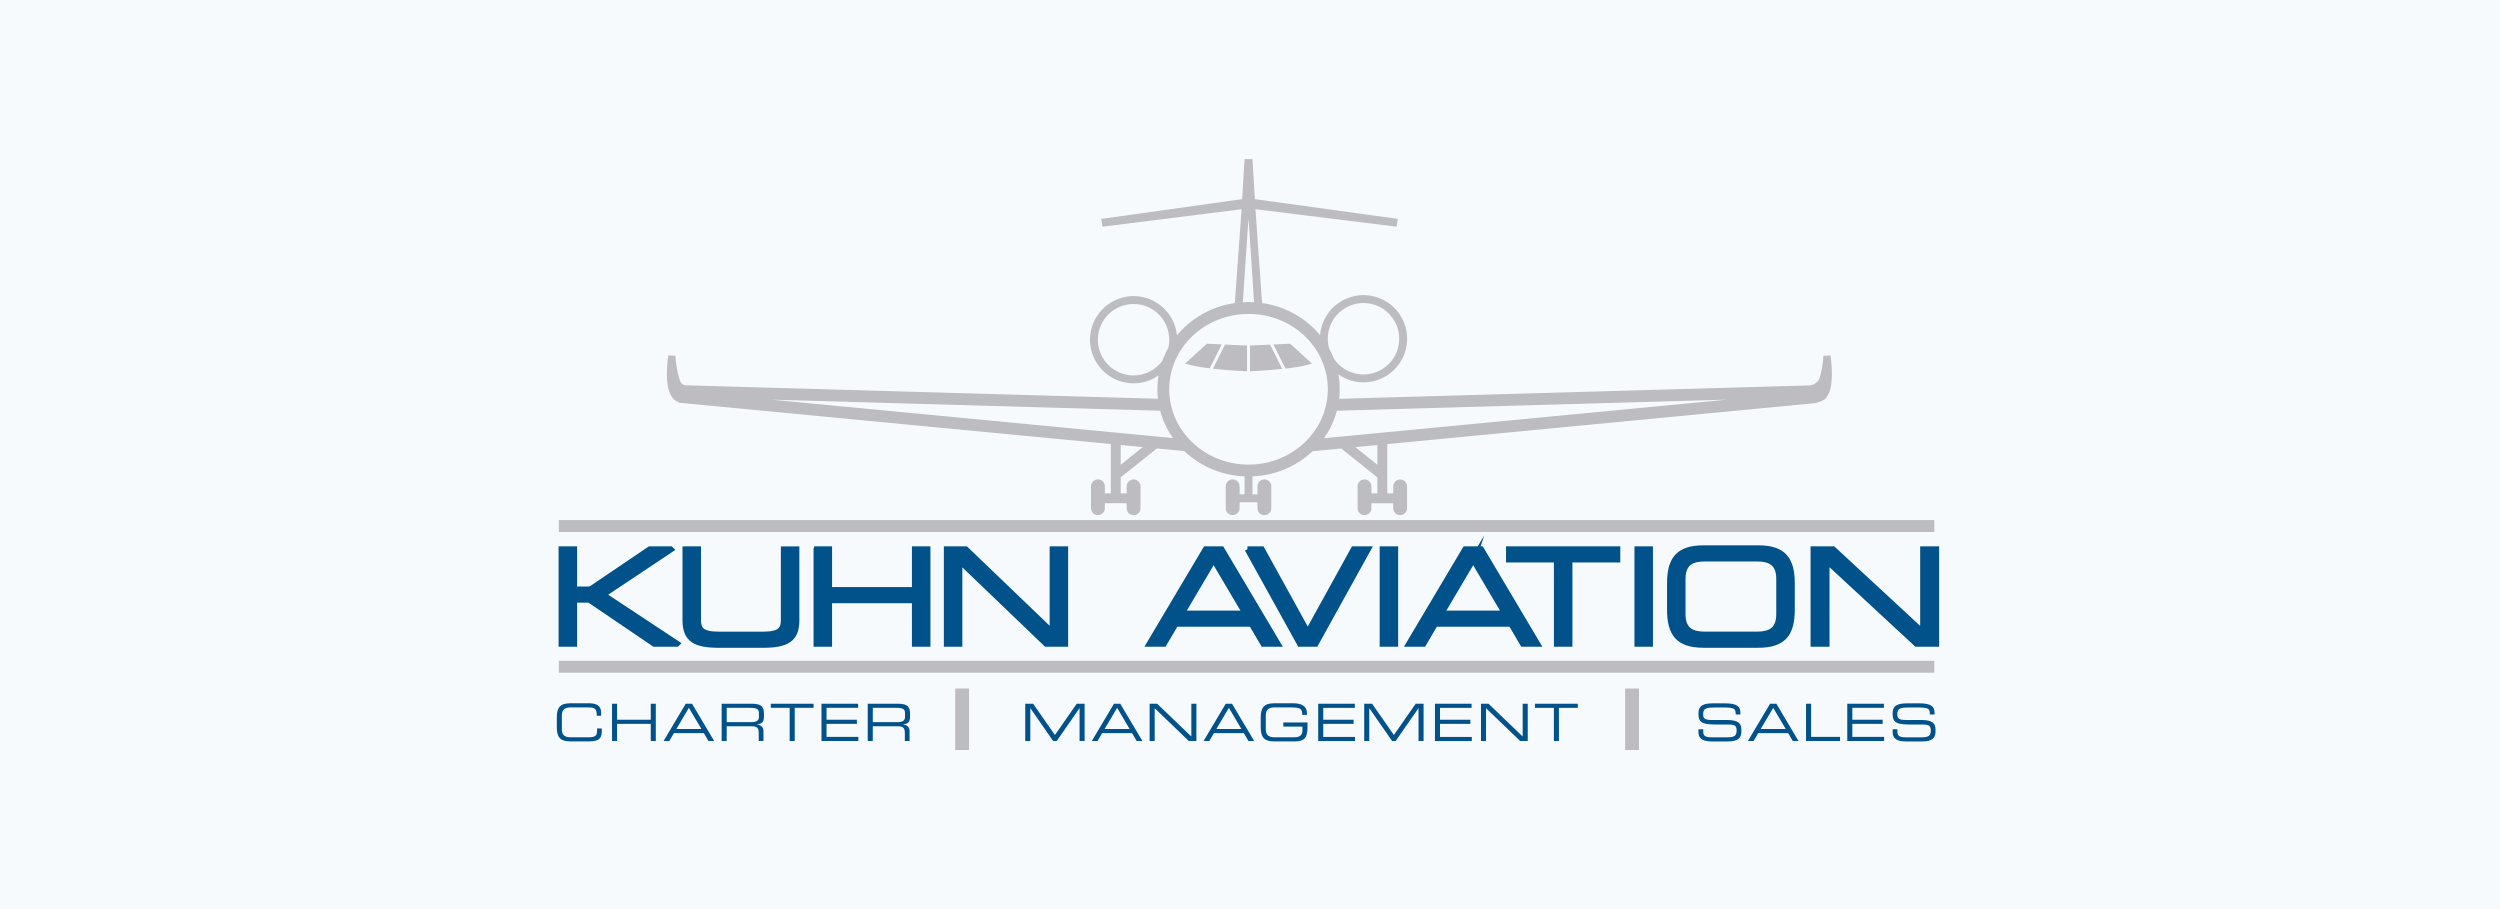 <svg width="220" height="80" viewBox="0 0 220 80" fill="none" xmlns="http://www.w3.org/2000/svg"><path fill="#F7FAFC" d="M0 0h220v80H0z"/><path d="M161.186 32.286a11.52 11.52 0 00-.105-1.01l-.617.031a10.84 10.84 0 01-.112.942c-.05.31-.111.62-.193.909l-.002.008c-.126.438-.525.74-.98.752l-41.332 1.176a7.252 7.252 0 00-.069-2.153c.748.53 1.69.8 2.7.675a3.845 3.845 0 003.326-3.37 3.842 3.842 0 00-3.813-4.274 3.842 3.842 0 00-3.823 3.52c-1.228-1.486-3.023-2.53-5.1-2.824l-.586-8.255 12.416 1.536.114-.689-12.581-1.737-.211-3.523h-.696l-.214 3.523-12.401 1.74.115.686 12.237-1.536-.595 8.255a8.105 8.105 0 00-5.091 2.841 3.841 3.841 0 00-4.146-3.438 3.856 3.856 0 00-3.5 3.576 3.843 3.843 0 003.83 4.085c.816 0 1.571-.257 2.194-.693a7.391 7.391 0 00-.052 2.05l-41.55-1.183a.524.524 0 01-.472-.323 4.212 4.212 0 01-.143-.427 7.745 7.745 0 01-.194-.909 12.49 12.49 0 01-.112-.942l-.617-.03c-.049.34-.082.669-.105 1.009a9.26 9.26 0 00-.01 1.034c.023.354.056.715.192 1.117.071.2.165.416.36.638a1.243 1.243 0 00.25.22l.298.15c.03.01.356.035.356.035l37.599 3.596v4.338h-.523v-.599a.616.616 0 00-.415-.593.612.612 0 00-.806.58v1.906c0 .265.162.513.415.593.42.13.806-.18.806-.58v-.435h1.918v.424c0 .265.162.512.415.593.42.13.806-.18.806-.58v-1.906a.616.616 0 00-.415-.593.612.612 0 00-.806.58v.61h-.523v-1.403l3.188-2.546 2.405.23a8.173 8.173 0 005.306 2.227v1.58h-.436v-.686a.617.617 0 00-.413-.593.614.614 0 00-.808.58v1.906c0 .265.162.513.414.593.42.13.807-.18.807-.58v-.522h1.57v.51c0 .266.162.513.413.594.421.13.808-.18.808-.58v-1.906a.617.617 0 00-.414-.593.613.613 0 00-.807.58v.697h-.436v-1.58a8.174 8.174 0 005.288-2.211l2.519-.24 3.181 2.542v1.402h-.523v-.598a.617.617 0 00-.414-.593.613.613 0 00-.807.58v1.906c0 .265.162.512.413.593.421.13.808-.18.808-.58v-.435h1.918v.423c0 .265.163.513.414.593.42.131.807-.18.807-.579v-1.906a.617.617 0 00-.413-.593.614.614 0 00-.808.579v.61h-.523v-4.332l37.656-3.604s.714-.176.904-.402c.19-.227.289-.44.361-.639.136-.4.171-.762.192-1.116a8.898 8.898 0 00-.007-1.034zm-44.338-2.477a3.143 3.143 0 013.139-3.14c1.73 0 3.14 1.408 3.14 3.14 0 1.732-1.41 3.14-3.14 3.14a3.143 3.143 0 01-2.6-1.382 7.612 7.612 0 00-.414-.884 3.157 3.157 0 01-.125-.874zm-6.98-10.585l.491 7.372a7.987 7.987 0 00-.99.002l.499-7.374zM99.755 33.036a3.142 3.142 0 01-3.14-3.14 3.142 3.142 0 013.14-3.14 3.141 3.141 0 013.139 3.14c0 .251-.033.494-.089.727a7.644 7.644 0 00-.509 1.11 3.14 3.14 0 01-2.541 1.303zm2.339 3.106c.23.87.617 1.681 1.128 2.405L67.91 35.17l34.184.973zm-3.473 4.753v-1.736l1.941.185-1.94 1.55zm11.25-.01c-3.848 0-6.977-2.974-6.977-6.628s3.129-6.628 6.977-6.628c.26 0 .523.014.781.04 3.531.373 6.196 3.206 6.196 6.588 0 3.654-3.131 6.627-6.977 6.627zm11.337.01l-1.934-1.545 1.934-.185v1.73zm-4.7-2.332a7.473 7.473 0 001.138-2.418l34.331-.976-35.469 3.394z" fill="#BDBDC1"/><path d="M110.682 30.38c-.227.01-.453.013-.682.015v2.276c.096-.002.194-.003.29-.009.544-.03 1.543-.092 2.55-.2l-1.07-2.137-1.088.054zm2.852-.135l-1.476.07 1.061 2.119c.924-.106 1.819-.253 2.333-.445l-1.918-1.744zm-5.735.075l-1.064 2.125c1.06.119 2.14.187 2.714.218.096.006.194.007.289.009v-2.276a17.773 17.773 0 01-.682-.016l-1.257-.06zm-1.591-.075l-1.918 1.744c.485.181 1.304.321 2.169.426l1.054-2.109-1.305-.061zm64.011 15.523H49.174v1.046H170.22v-1.046zm0 12.383H49.174v1.047H170.22v-1.047zm-84.941 2.442h-1.22V66h1.22v-5.407zm58.953 0h-1.221V66h1.221v-5.407z" fill="#BDBDC1"/><path d="M49.406 48.33h1.129v3.534h1.416l5.226-3.534h1.841l.023.023-5.974 3.982 6.515 4.304-.023.023h-1.98l-5.72-3.879h-1.324v3.88h-1.129V48.33zm10.904 0h1.128v6.227c0 .806.275 1.279 1.806 1.279h3.914c1.532 0 1.807-.473 1.807-1.279v-6.226h1.129v6.238c0 1.692-.851 2.188-2.97 2.188h-3.846c-2.118 0-2.97-.496-2.97-2.188v-6.238h.001zm11.533 0h1.129v3.58h7.527v-3.58h1.129v8.334h-1.129V52.83h-7.527v3.834h-1.129v-8.333zm11.465 0h1.68l7.63 7.32v-7.32h1.128v8.334h-1.68l-7.63-7.32v7.32h-1.128v-8.333z" fill="#01528A" stroke="#01528A" stroke-width=".5" stroke-miterlimit="10"/><path d="M49 63.119c0-.83.28-1.23 1.17-1.23h1.7c.808 0 1.03.377 1.03.816v.281h-.39v-.15c0-.558-.346-.584-.754-.584h-1.54c-.426 0-.771.127-.771.697v1.234c0 .572.345.697.77.697h1.556c.599 0 .771-.127.771-.572v-.204h.417v.222c0 .594-.19.915-1.11.915H50.17c-.89 0-1.17-.4-1.17-1.23v-.892zm4.858-1.193h.444v1.41h2.965v-1.41h.445v3.282h-.445v-1.51h-2.965v1.51h-.444v-3.282zm6.488 0h.553l1.95 3.282h-.505l-.408-.694h-2.628l-.408.694h-.504l1.95-3.282zm.277.363l-1.102 1.864h2.204l-1.102-1.864zm2.883-.363h2.625c.947 0 1.097.312 1.097.93v.266c0 .462-.263.59-.603.621v.009c.453.082.561.317.561.617v.84h-.417v-.721c0-.513-.249-.576-.652-.576h-2.166v1.298h-.445v-3.284zm2.576 1.624c.494 0 .703-.131.703-.476v-.3c0-.368-.159-.485-.81-.485H63.95v1.26h2.131zm3.41-1.261h-1.66v-.363h3.764v.363h-1.66v2.92h-.446v-2.92h.002zm2.799-.363h3.225v.363h-2.78v1.048h2.67v.363h-2.67v1.147h2.798v.363H72.29v-3.284zm4.071 0h2.625c.947 0 1.097.312 1.097.93v.266c0 .462-.263.59-.603.621v.009c.453.082.562.317.562.617v.84h-.417v-.721c0-.513-.25-.576-.653-.576h-2.168v1.298h-.444v-3.284h.001zm2.576 1.624c.494 0 .703-.131.703-.476v-.3c0-.368-.158-.485-.81-.485h-2.024v1.26h2.131zm11.283-1.623h.694l1.92 2.752 1.918-2.752h.694v3.282h-.445v-2.885h-.009l-2 2.885h-.318l-2-2.885h-.009v2.885h-.445v-3.282zm7.809 0h.553l1.95 3.282h-.504l-.408-.694h-2.63l-.409.694h-.504l1.952-3.282zm.277.363l-1.102 1.864h2.204l-1.102-1.864zm2.861-.363h.662l3.007 2.885v-2.885h.445v3.282h-.663l-3.007-2.885v2.885h-.444v-3.282zm6.697 0h.553l1.95 3.282h-.504l-.408-.694h-2.63l-.408.694h-.504l1.951-3.282zm.278.363l-1.103 1.864h2.205l-1.102-1.864zm6.915 1.745c0 .893-.289 1.21-1.111 1.21h-1.831c-.89 0-1.171-.399-1.171-1.229v-.898c0-.83.281-1.23 1.171-1.23h1.678c.589 0 1.219.145 1.219.902v.118h-.417c0-.612-.187-.657-1.284-.657h-1.151c-.425 0-.771.127-.771.698v1.233c0 .572.346.697.771.697h1.737c.445 0 .717-.153.717-.607v-.33h-1.683v-.364h2.126v.457zm.944-2.108h3.225v.363h-2.781v1.048h2.671v.363h-2.671v1.147h2.798v.363h-3.242v-3.284zm4.048 0h.694l1.919 2.752 1.918-2.752h.694v3.282h-.444v-2.885h-.009l-2.001 2.885h-.317l-2.001-2.885h-.008v2.885h-.445v-3.282zm6.226 0h3.225v.363h-2.78v1.048h2.671v.363h-2.671v1.147h2.798v.363h-3.243v-3.284zm4.05 0h.663l3.007 2.885v-2.885h.445v3.282h-.663l-3.007-2.885v2.885h-.445v-3.282zm6.417.363h-1.66v-.363h3.764v.363h-1.661v2.92h-.445v-2.92h.002zm12.726 1.885h.416v.232c0 .323.173.476.726.476h1.378c.643 0 .834-.136.834-.607 0-.413-.164-.516-.717-.516h-.844c-1.356 0-1.8-.082-1.8-.952 0-.748.444-.916 1.36-.916h.958c1.102 0 1.377.28 1.377.867v.113h-.416c-.009-.521-.063-.617-1.23-.617h-.471c-.856 0-1.162.045-1.162.584 0 .39.123.522.817.522h1.315c.867 0 1.229.249 1.229.807v.213c0 .808-.662.867-1.32.867h-1.233c-.649 0-1.221-.114-1.221-.83v-.243h.004zm6.298-2.249h.553l1.95 3.282h-.504l-.409-.694h-2.63l-.408.695h-.504l1.952-3.283zm.277.363l-1.102 1.864h2.204l-1.102-1.864zm2.888-.363h.445v2.92h2.548v.362h-2.993v-3.282zm3.628 0h3.225v.363h-2.78v1.048h2.67v.363h-2.67v1.147h2.798v.363h-3.243v-3.284zm3.994 2.25h.417v.231c0 .323.173.477.726.477h1.378c.643 0 .833-.136.833-.607 0-.414-.164-.517-.717-.517h-.844c-1.355 0-1.8-.081-1.8-.952 0-.748.445-.916 1.361-.916h.957c1.103 0 1.378.281 1.378.867v.114h-.417c-.008-.522-.062-.618-1.229-.618h-.471c-.857 0-1.162.046-1.162.584 0 .391.122.522.816.522h1.316c.866 0 1.229.25 1.229.808v.212c0 .808-.663.867-1.32.867h-1.233c-.649 0-1.219-.113-1.219-.83v-.242h.001z" fill="#01528A"/><path d="M106.098 48.33h1.404l4.95 8.334h-1.278l-1.036-1.762h-6.677l-1.036 1.761h-1.278l4.951-8.333zm.702.92l-2.798 4.731h5.593l-2.795-4.73zm2.977-.92h1.266l4.04 7.32 4.039-7.32h1.266l-4.615 8.334h-1.381l-4.615-8.334zm11.883 0h1.128v8.334h-1.128V48.33zm7.278 0h1.404l4.95 8.334h-1.278l-1.036-1.762h-6.677l-1.036 1.761h-1.279l4.952-8.333zm.703.92l-2.798 4.731h5.594l-2.796-4.73zm7.352 0h-4.212v-.92h9.554v.92h-4.212v7.413h-1.129v-7.412h-.001zm7.088-.92h1.128v8.334h-1.128V48.33zm2.869 3.026c0-2.107.713-3.119 2.97-3.119h4.8c2.255 0 2.971 1.014 2.971 3.119v2.28c0 2.107-.714 3.118-2.971 3.118h-4.8c-2.257 0-2.97-1.013-2.97-3.118v-2.28zm9.61-.425c0-1.452-.875-1.773-1.957-1.773h-4.569c-1.082 0-1.957.323-1.957 1.773v3.13c0 1.451.875 1.772 1.957 1.772h4.569c1.082 0 1.957-.322 1.957-1.772v-3.13zm3.019-2.601h1.741l7.905 7.32v-7.32h1.168v8.334h-1.74l-7.905-7.32v7.32h-1.169V48.33z" fill="#01528A" stroke="#01528A" stroke-width=".5" stroke-miterlimit="10"/></svg>
